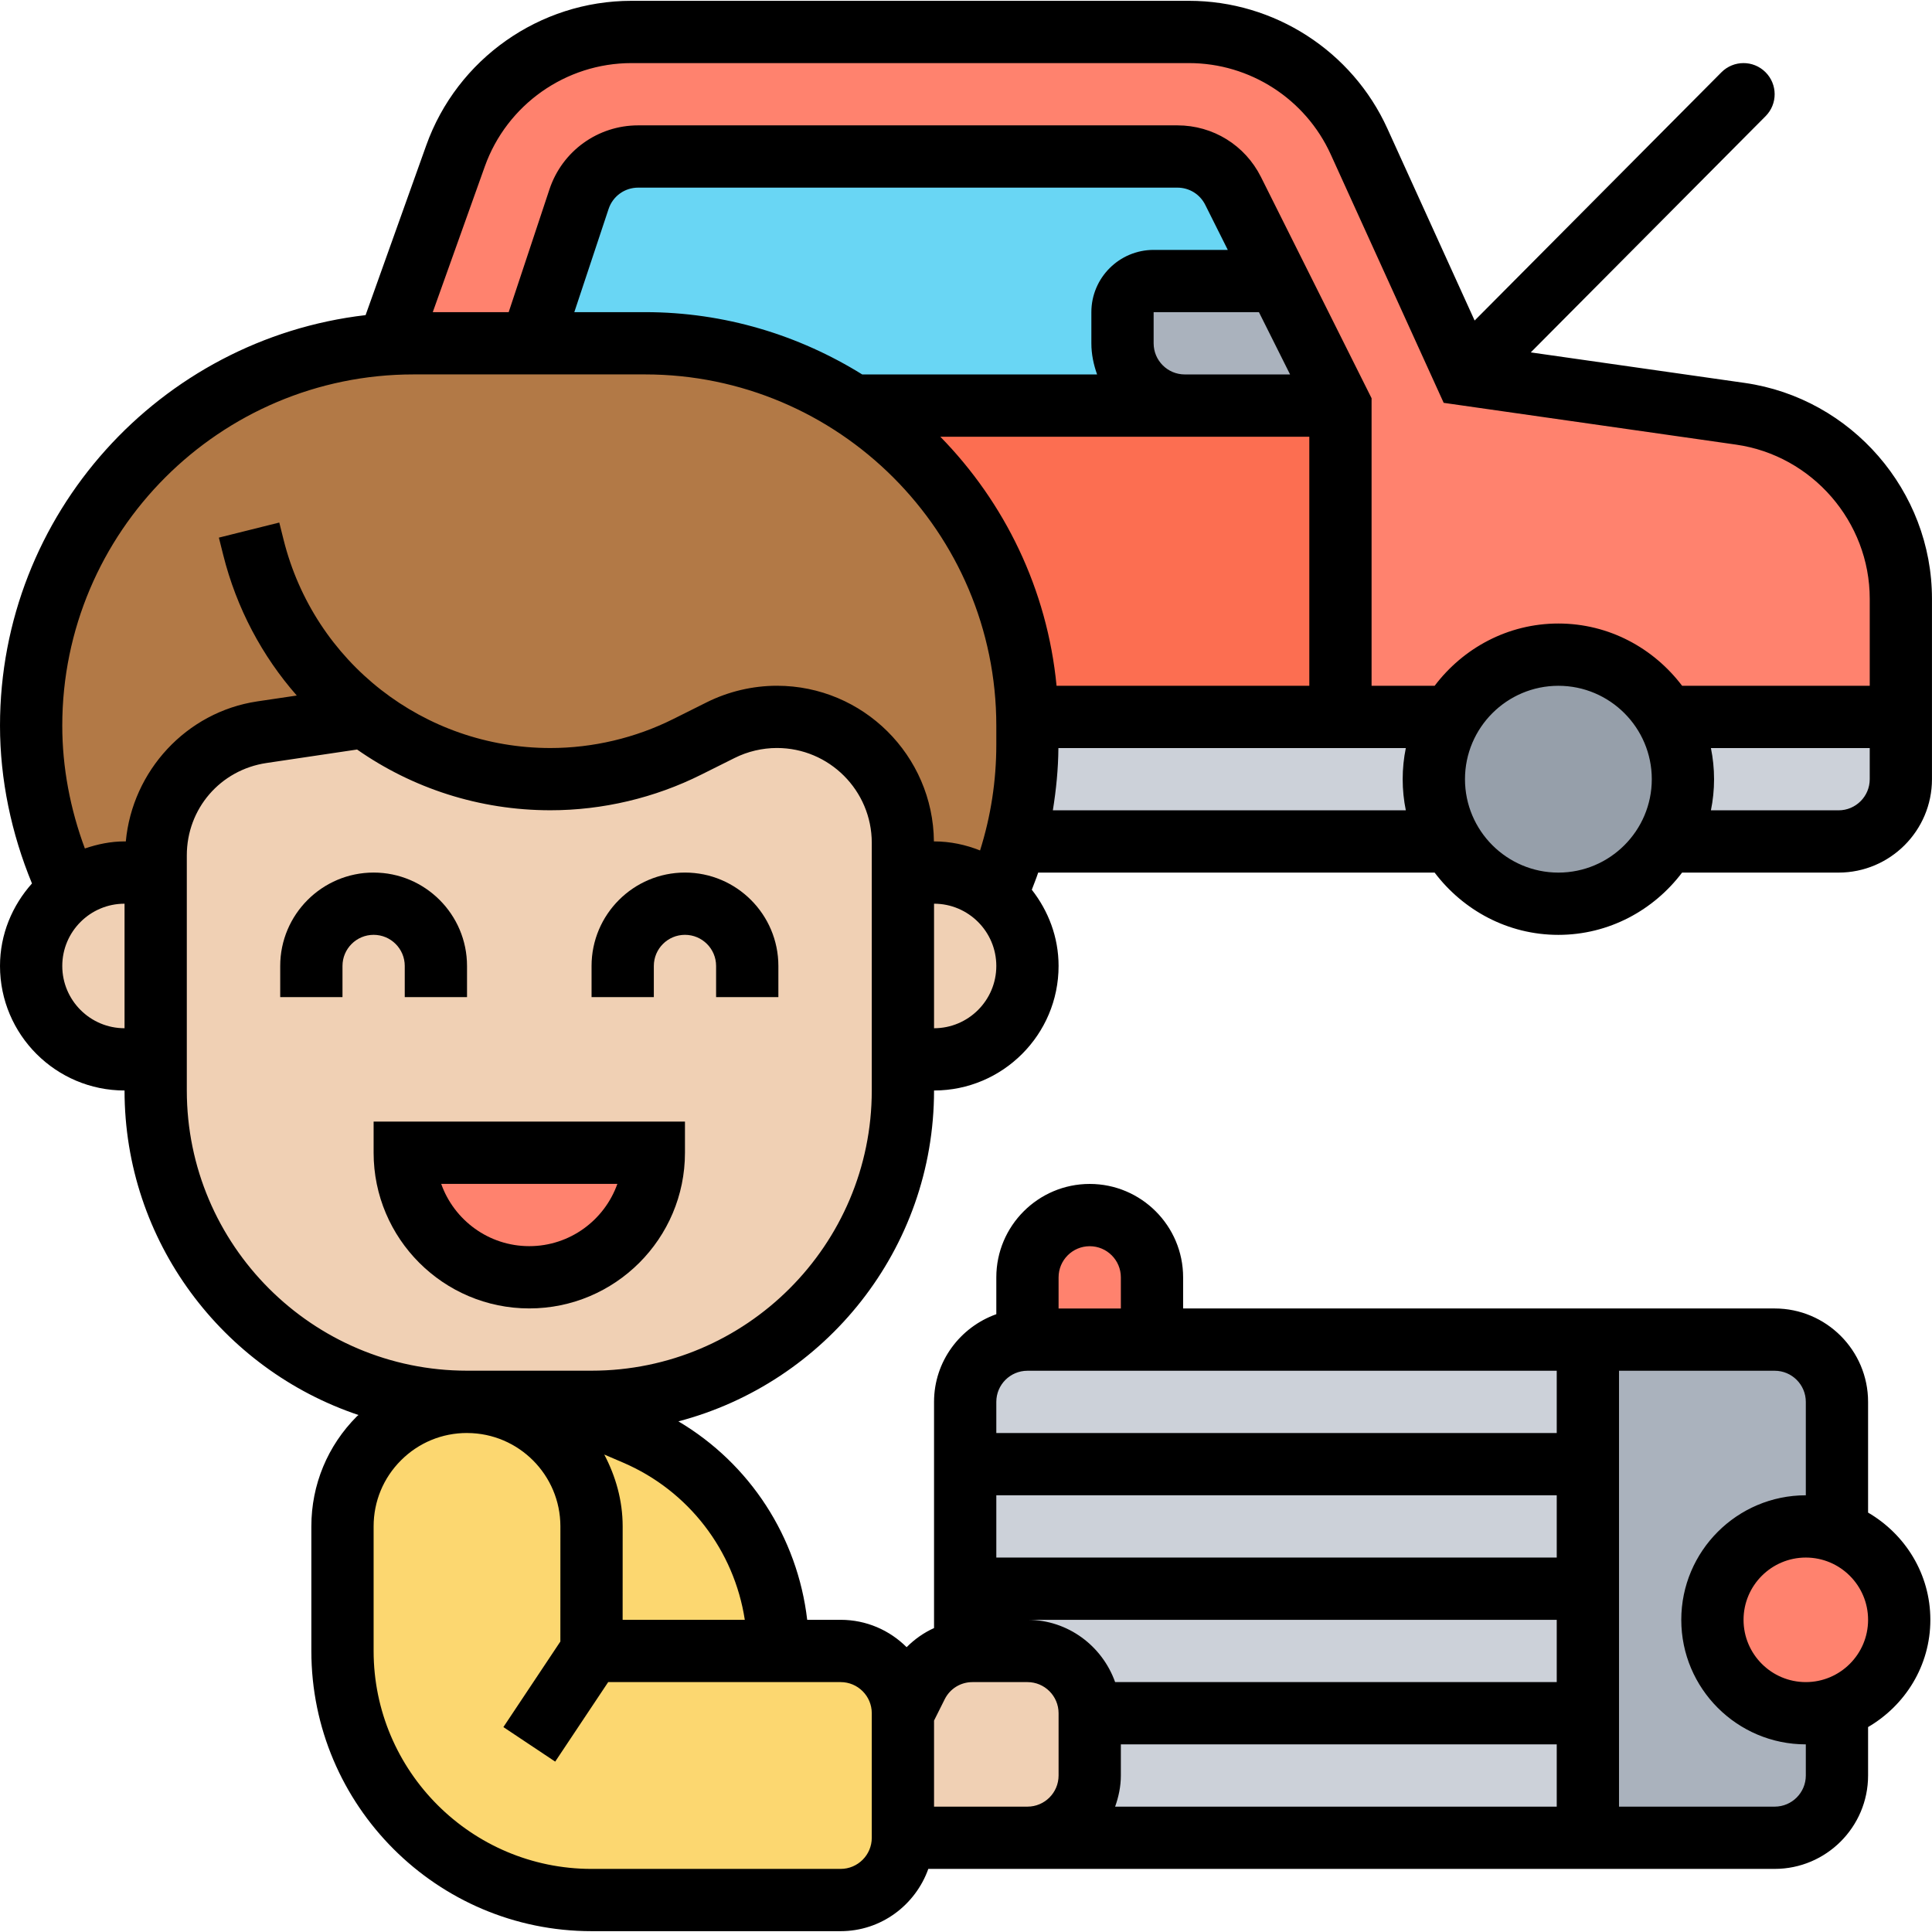 <svg id="Layer_5" enable-background="new 0 0 62.053 62" height="512" viewBox="0 0 62.053 62" width="512" xmlns="http://www.w3.org/2000/svg"><g><g><g><path d="m61.05 19.2v3.8h-7.53-.01c-.69-1.2-1.98-2-3.46-2s-2.77.8-3.46 2h-3.54v-10l-2-4-1.44-2.89c-.34-.68-1.04-1.11-1.79-1.11h-17.32c-.87 0-1.63.55-1.9 1.37l-1.54 4.63h-3.78c-.27 0-.54.01-.81.03l2.16-6.05c.85-2.39 3.12-3.98 5.65-3.98h17.91c2.35 0 4.49 1.38 5.46 3.52l3.4 7.48 8.85 1.26c2.96.43 5.15 2.96 5.15 5.94z" fill="#ff826e"/></g><g><path d="m36.05 11c0 1.1.9 2 2 2h-10.61v.01c-1.93-1.27-4.24-2.01-6.72-2.01h-3.66l1.54-4.63c.27-.82 1.03-1.37 1.9-1.37h17.32c.75 0 1.45.43 1.79 1.11l1.44 2.89h-4c-.55 0-1 .45-1 1z" fill="#69d6f4"/></g><g><path d="m27.44 13h10.61 5v10h-10.05-.01c-.09-4.18-2.27-7.85-5.55-9.99z" fill="#fc6e51"/></g><g><path d="m41.05 9 2 4h-5c-1.1 0-2-.9-2-2v-1c0-.55.45-1 1-1z" fill="#aab2bd"/></g><g><path d="m53.51 23c.34.59.54 1.27.54 2s-.2 1.41-.54 2c-.69 1.2-1.98 2-3.46 2s-2.77-.8-3.46-2c-.34-.59-.54-1.27-.54-2s.2-1.41.54-2c.69-1.2 1.98-2 3.46-2s2.77.8 3.46 2z" fill="#969faa"/></g><g><path d="m17.06 11h3.66c2.48 0 4.79.74 6.72 2.01 3.28 2.14 5.46 5.81 5.55 9.99.01.09.01.19.01.28v.61c0 1.06-.14 2.1-.4 3.11-.15.6-.36 1.19-.6 1.76l-.01.01c-.53-.48-1.22-.77-1.99-.77h-1v-.96c0-1.12-.45-2.12-1.18-2.86-.74-.73-1.75-1.18-2.87-1.18-.62 0-1.24.14-1.8.43l-1.07.53c-1.37.68-2.88 1.04-4.4 1.04-2.22 0-4.29-.74-5.95-2l-3.32.49c-1.96.29-3.41 1.98-3.41 3.96v.55h-1c-.67 0-1.28.22-1.78.59l-.05-.07c-.77-1.63-1.17-3.42-1.17-5.24 0-6.51 5.07-11.84 11.47-12.25.27-.02.54-.03.81-.03z" fill="#b27946"/></g><g><path d="m33 23h10.05 3.54c-.34.59-.54 1.27-.54 2s.2 1.41.54 2h-13.99c.26-1.01.4-2.05.4-3.11v-.61c0-.09 0-.19-.01-.28z" fill="#ccd1d9"/></g><g><path d="m59.05 27h-5.53-.01c.34-.59.54-1.27.54-2s-.2-1.41-.54-2h.01 7.53v2c0 1.1-.89 2-2 2z" fill="#ccd1d9"/></g><g><path d="m51 43v16h-18c1.1 0 2-.9 2-2v-2c0-1.1-.9-2-2-2h-1.76c-.08 0-.16 0-.24.02v-8.02c0-1.1.9-2 2-2h4z" fill="#ccd1d9"/></g><g><path d="m59 54.82v2.18c0 1.1-.9 2-2 2h-6v-16h6c1.1 0 2 .9 2 2v4.18c-.31-.12-.65-.18-1-.18-1.66 0-3 1.34-3 3s1.34 3 3 3c.35 0 .69-.06 1-.18z" fill="#aab2bd"/></g><g><path d="m59 49.18c1.17.4 2 1.51 2 2.82s-.83 2.42-2 2.82c-.31.12-.65.18-1 .18-1.66 0-3-1.34-3-3s1.34-3 3-3c.35 0 .69.06 1 .18z" fill="#ff826e"/></g><g><path d="m37 41v2h-4v-2c0-1.1.9-2 2-2 .55 0 1.05.22 1.41.59.37.36.59.86.59 1.41z" fill="#ff826e"/></g><g><path d="m19 53h6 2c1.1 0 2 .9 2 2v4c0 1.1-.9 2-2 2h-8c-4.42 0-8-3.58-8-8v-4c0-2.21 1.79-4 4-4 1.1 0 2.1.45 2.83 1.17.72.73 1.17 1.73 1.17 2.83z" fill="#fcd770"/></g><g><path d="m19 49c0-1.1-.45-2.1-1.17-2.83-.73-.72-1.73-1.17-2.83-1.17h1.44c1.03 0 2.05.21 2.99.61l.97.42c2.79 1.2 4.6 3.94 4.6 6.97h-6z" fill="#fcd770"/></g><g><path d="m33 53c1.1 0 2 .9 2 2v2c0 1.1-.9 2-2 2h-2-2v-4l.45-.89c.3-.61.89-1.01 1.55-1.09.08-.02.16-.02.24-.02z" fill="#f0d0b4"/></g><g><path d="m32.12 28.88c.54.54.88 1.29.88 2.12 0 1.66-1.34 3-3 3h-1v-6h1c.77 0 1.46.29 1.99.77.05.03.09.07.13.11z" fill="#f0d0b4"/></g><g><path d="m29 34v1c0 5.52-4.48 10-10 10h-2.56-1.44c-5.52 0-10-4.48-10-10v-1-6-.55c0-1.98 1.45-3.67 3.41-3.96l3.32-.49c1.66 1.26 3.73 2 5.95 2 1.52 0 3.03-.36 4.4-1.04l1.07-.53c.56-.29 1.18-.43 1.8-.43 1.12 0 2.13.45 2.87 1.18.73.74 1.18 1.74 1.18 2.86v.96z" fill="#f0d0b4"/></g><g><path d="m5 28v6h-1c-.83 0-1.58-.34-2.12-.88s-.88-1.29-.88-2.12c0-.99.48-1.87 1.22-2.41.5-.37 1.11-.59 1.78-.59z" fill="#f0d0b4"/></g><g><path d="m13 37h8c0 1.1-.45 2.1-1.17 2.83-.73.72-1.73 1.17-2.83 1.17-2.21 0-4-1.79-4-4z" fill="#ff826e"/></g></g><g><path d="m12 36.998c0 2.757 2.243 5 5 5s5-2.243 5-5v-1h-10zm7.829 1c-.413 1.164-1.525 2-2.829 2s-2.416-.836-2.829-2z"/><path d="m13 30.999v1h2v-1c0-1.654-1.346-3-3-3s-3 1.346-3 3v1h2v-1c0-.552.448-1 1-1s1 .448 1 1z"/><path d="m22 27.999c-1.654 0-3 1.346-3 3v1h2v-1c0-.552.448-1 1-1s1 .448 1 1v1h2v-1c0-1.654-1.346-3-3-3z"/><path d="m46.078 28c.914 1.207 2.348 2 3.974 2s3.061-.793 3.974-2h5.026c1.654 0 3-1.346 3-3v-5.796c0-3.461-2.584-6.44-6.01-6.931l-6.876-.981 7.542-7.587c.39-.392.388-1.024-.004-1.414s-1.024-.387-1.414.004l-7.927 7.974-2.802-6.165c-1.132-2.493-3.633-4.104-6.372-4.104h-17.908c-2.951 0-5.601 1.867-6.592 4.646l-1.947 5.449c-6.6.767-11.742 6.384-11.742 13.186 0 1.732.365 3.465 1.027 5.068-.631.707-1.027 1.629-1.027 2.65 0 2.206 1.794 4 4 4 0 4.845 3.154 8.961 7.514 10.423-.015.015-.034.025-.049.04-.944.945-1.465 2.2-1.465 3.536v4.002c0 4.962 4.037 8.999 8.999 9h8c1.302 0 2.402-.839 2.817-2h1.184 2 24c1.654 0 3-1.346 3-3v-1.556c1.19-.694 2-1.97 2-3.444s-.81-2.75-2-3.444v-3.556c0-1.654-1.346-3-3-3h-19v-1c0-1.654-1.346-3-3-3s-3 1.346-3 3v1.184c-1.161.414-2 1.514-2 2.816v7.265c-.329.148-.625.358-.881.614-.543-.543-1.292-.879-2.119-.879h-1.074c-.311-2.658-1.837-5.012-4.137-6.374 4.716-1.239 8.211-5.527 8.211-10.627 2.206 0 4-1.794 4-4 0-.926-.329-1.769-.86-2.448.069-.184.144-.365.205-.551zm-12.262-2c.106-.659.173-1.325.178-2h11.159c-.066.323-.101.658-.101 1s.035.677.101 1zm3.237-15v-1h3.382l1 2h-3.382c-.552 0-1-.448-1-1zm0-3c-1.103 0-2 .897-2 2v1c0 .352.072.686.184 1h-7.544c-2.03-1.26-4.415-2.001-6.975-2.001h-2.272l1.101-3.314c.136-.41.517-.685.949-.685h17.32c.382 0 .725.212.895.553l.724 1.447zm1 6h4v8h-8.118c-.299-3.101-1.669-5.891-3.734-8zm12 14c-1.654 0-3-1.346-3-3s1.346-3 3-3 3 1.346 3 3-1.346 3-3 3zm9-2h-4.101c.066-.323.101-.658.101-1s-.035-.677-.101-1h5.101v1c0 .552-.449 1-1 1zm-43.481-20.682c.709-1.984 2.602-3.318 4.709-3.318h17.908c1.956 0 3.742 1.15 4.552 2.932l3.628 7.98 9.391 1.342c2.447.35 4.293 2.479 4.293 4.95v2.796h-6.026c-.914-1.207-2.348-2-3.974-2s-3.061.793-3.974 2h-2.026v-9.236l-3.553-7.106c-.512-1.022-1.54-1.658-2.684-1.658h-17.32c-1.295 0-2.439.825-2.848 2.054l-1.31 3.945h-2.438zm-13.572 25.681c0-1.103.897-2 2-2v4c-1.103 0-2-.897-2-2zm29 27.001h-1v-2.764l.342-.684c.17-.341.512-.552.893-.552h1.765c.552 0 1 .448 1 1v2c0 .552-.448 1-1 1zm19-4h-14.184c-.414-1.161-1.514-2-2.816-2h17zm-14 3v-1h14v2h-14.184c.112-.314.184-.648.184-1zm14-7h-18v-2h18zm8 4c-1.103 0-2-.897-2-2s.897-2 2-2 2 .897 2 2-.897 2-2 2zm0-9v3c-2.206 0-4 1.794-4 4s1.794 4 4 4v1c0 .552-.448 1-1 1h-5v-14h5c.552 0 1 .448 1 1zm-23-5c.552 0 1 .448 1 1v1h-2v-1c0-.552.448-1 1-1zm-2 4h17v2h-18v-1c0-.552.448-1 1-1zm-5 11v4c0 .552-.449 1-1.001 1h-8c-3.859-.001-6.999-3.141-6.999-7v-4.002c0-.802.313-1.555.879-2.121s1.318-.878 2.12-.878h.001v.001h.01c1.649.005 2.989 1.348 2.989 2.999l-.001 3.698-1.83 2.748 1.664 1.109 1.702-2.554h7.466c.552 0 1 .448 1 1zm-4.078-3h-3.924l.001-3.001c0-.837-.226-1.614-.591-2.308l.602.258c2.112.906 3.571 2.827 3.912 5.051zm4.078-17.002c0 4.963-4.037 9-9 9h-4c-4.963 0-9-4.037-9-8.999v-7.551c0-1.499 1.076-2.747 2.559-2.968l2.91-.433c1.771 1.239 3.921 1.951 6.209 1.951 1.675 0 3.351-.396 4.846-1.145l1.07-.534c.419-.21.89-.321 1.36-.321 1.679 0 3.045 1.365 3.046 3.044zm-3.046-12.999c-.78 0-1.561.185-2.256.532l-1.069.534c-1.22.611-2.586.934-3.951.934-4.062 0-7.586-2.752-8.57-6.691l-.138-.551-1.94.484.138.551c.43 1.721 1.255 3.258 2.364 4.521l-1.268.188c-2.281.34-4.014 2.236-4.223 4.497h-.041c-.448 0-.871.091-1.274.227-.469-1.258-.726-2.602-.726-3.944 0-6.221 5.062-11.282 11.282-11.282h7.436c6.22.001 11.282 5.063 11.282 11.283v.607c0 1.163-.176 2.302-.522 3.4-.458-.183-.955-.291-1.478-.291h-.004c-.026-2.76-2.276-4.999-5.042-4.999zm5.046 11v-4c1.103 0 2 .897 2 2s-.897 2-2 2z"/></g></g></svg>